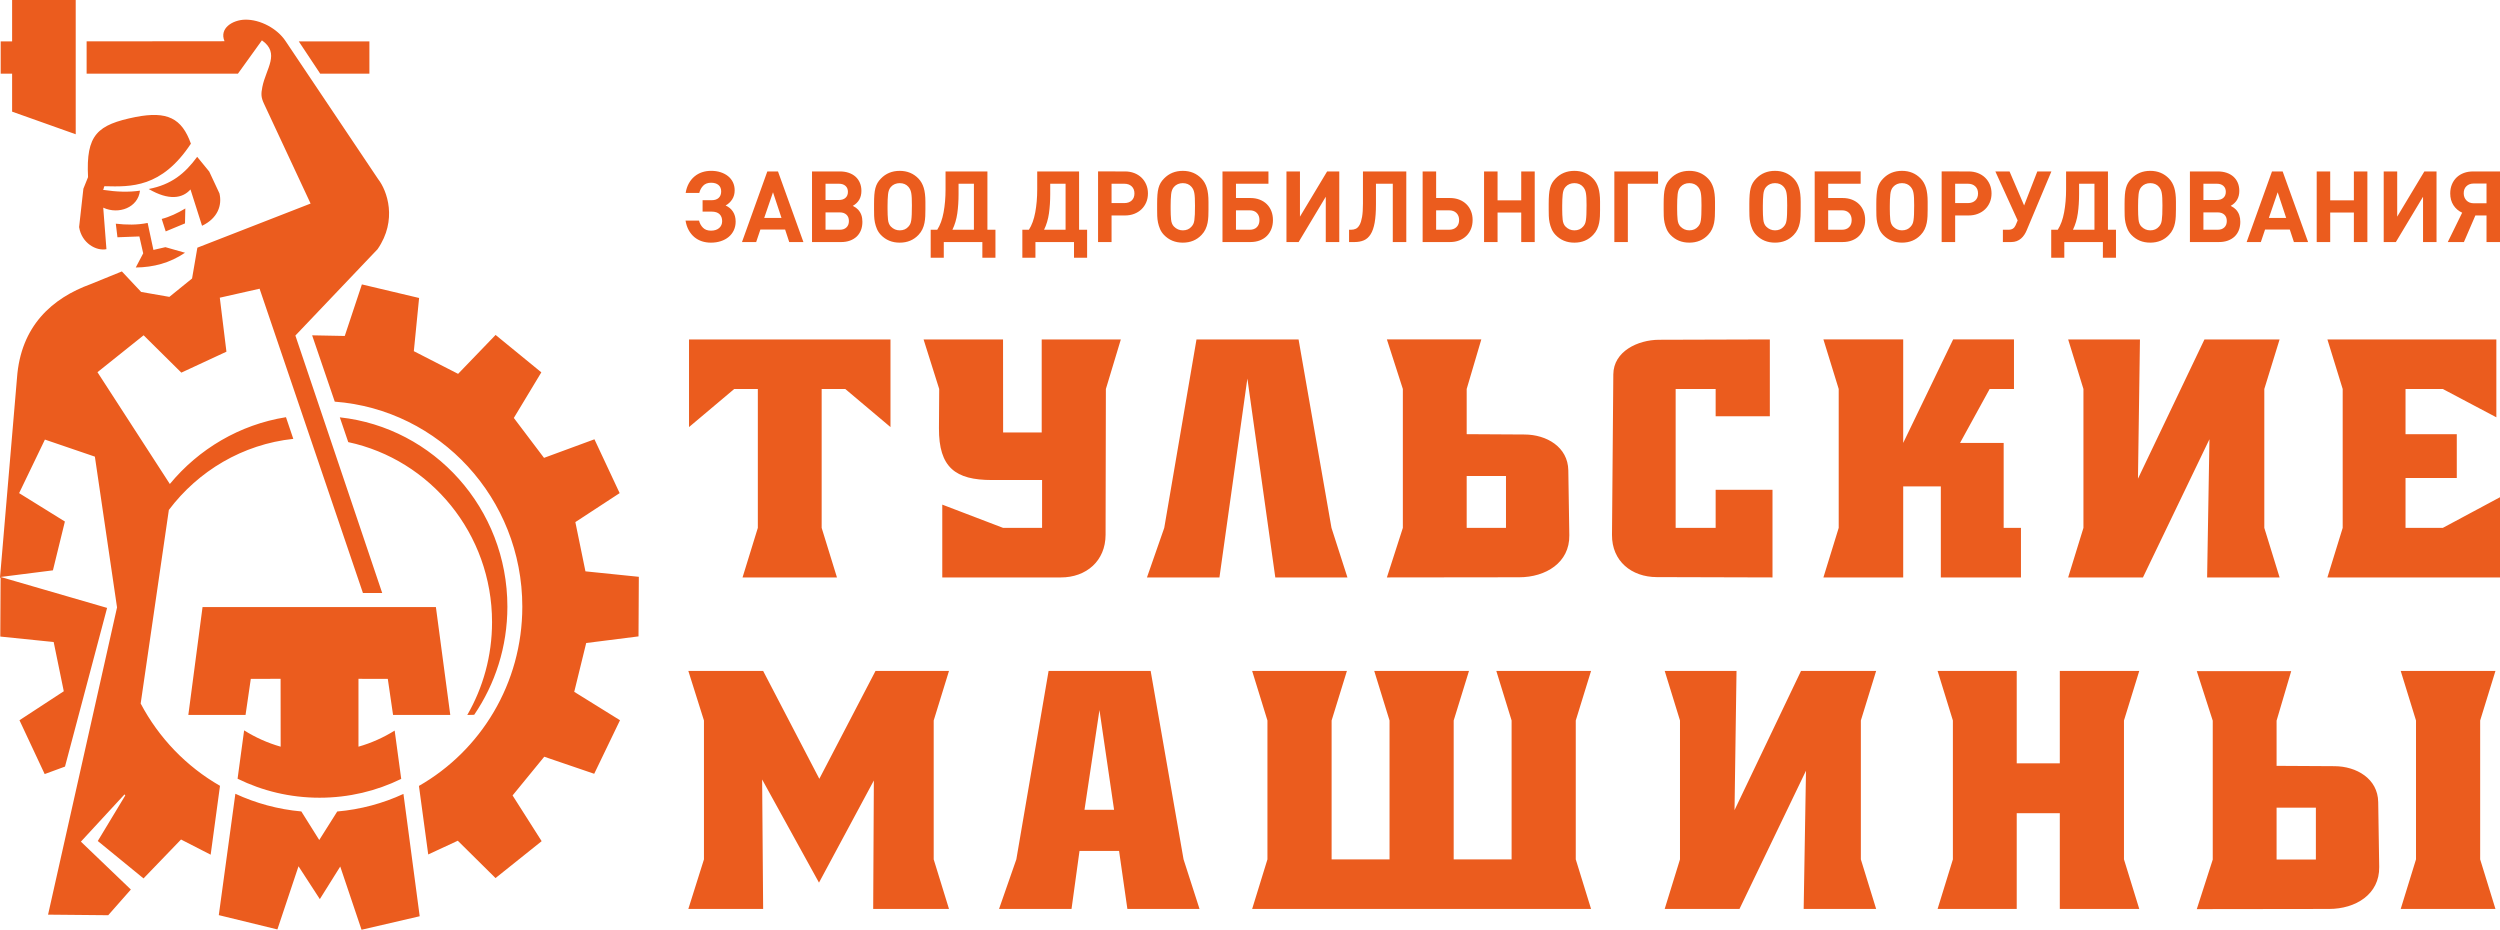 <svg width="242" height="90" viewBox="0 0 242 90" fill="none" xmlns="http://www.w3.org/2000/svg">
<g clip-path="url(#clip0_1_417)">
<path d="M241.56 64.946L240.08 69.744V83.188L241.56 87.985H232.389L233.869 83.188V69.744L232.389 64.946H241.56ZM241.647 32.857V40.395L236.465 37.655H232.855V42.028H237.817V46.27H232.855V51.099H236.465L242.001 48.13V55.896H225.292L226.772 51.099V37.655L225.292 32.857H241.647ZM97.102 41.864H100.837V32.857H108.497L107.049 37.655L107.02 51.768C107.015 54.292 105.16 55.896 102.691 55.896H91.212V48.847L97.102 51.099H100.873V46.466H96.008C92.505 46.466 90.866 45.274 90.891 41.44L90.915 37.655L89.402 32.858H97.094L97.102 41.864ZM86.199 41.341L81.822 37.654H79.537V51.098L81.018 55.896H71.878L73.358 51.098V37.654H71.073L66.697 41.341V32.857H86.199V41.341ZM125.701 32.857L128.888 51.098L130.432 55.896H123.449L120.746 36.643L118.042 55.896H111.026L112.699 51.098L115.821 32.857H125.701ZM147.066 55.88C149.619 55.876 151.95 54.467 151.91 51.817L151.813 45.535C151.778 43.251 149.688 42.073 147.597 42.06L141.975 42.027V37.654L143.391 32.856H134.251L135.796 37.654V51.098L134.251 55.896L147.066 55.88ZM141.975 46.074H145.779V51.099H141.975V46.074ZM171.32 40.297H166.075V37.655H162.203V51.099H166.075V47.411H171.578V55.896L160.37 55.864C157.946 55.856 156.02 54.327 156.041 51.768L156.169 36.235C156.188 34.011 158.543 32.896 160.595 32.89L171.32 32.857V40.297ZM194.952 37.655H192.597L189.732 42.875H193.955V51.098H195.629V55.896H187.872V47.085H184.23V55.896H176.506L177.987 51.098V37.654L176.506 32.856H184.23V42.875L189.064 32.856H194.953V37.654L194.952 37.655ZM201.677 37.655V51.099L200.197 55.896H207.438L213.874 42.518L213.649 55.896H220.665L219.185 51.099V37.655L220.665 32.857H213.392L206.955 46.335L207.148 32.857H200.197L201.677 37.655ZM225.464 87.986C228.016 87.983 230.348 86.574 230.307 83.923L230.211 77.642C230.176 75.358 228.085 74.179 225.995 74.166L220.373 74.134V69.761L221.789 64.965H212.649L214.194 69.761V83.206L212.649 88.003L225.464 87.986ZM220.373 78.18H224.177V83.205H220.373V78.18ZM79.311 75.389L84.75 64.946H91.862L90.382 69.744V83.188L91.862 87.985H84.525L84.589 75.552L79.278 85.439L73.775 75.454L73.872 87.985H66.631L68.143 83.188V69.744L66.631 64.946H73.872L79.311 75.389ZM111.383 64.946L114.569 83.187L116.113 87.984H109.13L108.326 82.372H104.496L103.724 87.984H96.708L98.381 83.187L101.503 64.946H111.383ZM104.979 78.391H107.843L106.428 68.732L104.979 78.391ZM130.381 64.946L128.9 69.744V83.188H134.507V69.744L133.026 64.946H142.198L140.717 69.744V83.188H146.323V69.744L144.843 64.946H154.015L152.534 69.744V83.188L154.015 87.985H121.208L122.688 83.188V69.744L121.208 64.946H130.381ZM162.623 69.744V83.188L161.142 87.985H168.383L174.82 74.605L174.595 87.985H181.611L180.131 83.188V69.744L181.611 64.946H174.338L167.902 78.423L168.095 64.946H161.144L162.624 69.744H162.623ZM195.219 64.946V73.888H199.389V64.946H207.08L205.6 69.744V83.188L207.08 87.985H199.389V78.717H195.219V87.985H187.559L189.04 83.188V69.744L187.559 64.946H195.219ZM7.329 0H1.172V4.005H0.067V7.133H1.172V10.807L7.33 12.997L7.329 0ZM35.758 4.005H28.921L30.996 7.133H35.758L35.758 4.005ZM18.231 69.204H23.769L24.277 65.717L27.162 65.708L27.168 72.279C25.907 71.919 24.72 71.384 23.631 70.7L22.997 75.381C25.396 76.559 28.088 77.219 30.933 77.219C33.779 77.219 36.446 76.565 38.838 75.397L38.204 70.72C37.124 71.394 35.948 71.923 34.7 72.279V65.71L37.539 65.717L38.048 69.205H43.586L42.195 58.765H19.606L18.231 69.203L18.231 69.204ZM29.169 78.548L30.903 81.312L32.645 78.553C34.913 78.355 37.072 77.766 39.053 76.851L40.626 88.693L34.997 90L32.935 83.88L30.96 87.034L28.895 83.855L26.852 89.969L21.179 88.585L22.783 76.837C24.758 77.752 26.908 78.344 29.169 78.548ZM41.453 82.712L44.314 81.382L47.966 84.997L52.432 81.425L49.617 76.999L52.683 73.251L57.519 74.902L60.016 69.719L55.586 66.969L56.744 62.244L61.808 61.603L61.839 55.835L56.671 55.306L55.694 50.539L59.982 47.734L57.542 42.523L52.66 44.321L49.739 40.457L52.401 36.043L47.974 32.422L44.344 36.189L40.059 33.993L40.569 28.844L35.031 27.53L33.373 32.521L30.214 32.459L32.405 38.88C42.557 39.643 50.56 48.238 50.56 58.727C50.56 66.173 46.526 72.665 40.553 76.076L41.452 82.711L41.453 82.712ZM33.71 42.797C41.662 44.499 47.63 51.654 47.63 60.223C47.63 63.501 46.757 66.573 45.233 69.21L45.902 69.192C47.928 66.22 49.115 62.614 49.115 58.727C49.115 49.216 42.013 41.39 32.894 40.398L33.71 42.797ZM0.059 55.851L0.028 61.619L5.196 62.147L6.174 66.914L1.885 69.719L4.325 74.93L6.292 74.206L10.367 58.845L0.059 55.851V55.922L0 55.914L1.644 36.598C2.002 31.557 5.043 28.86 8.784 27.501L11.797 26.274L13.662 28.26L16.396 28.737L18.592 26.958L19.105 23.975L30.066 19.704L25.55 10.03C25.267 9.423 25.26 9.103 25.394 8.421C25.745 6.637 27.145 5.164 25.354 3.905L23.031 7.132H8.385V4.004L21.733 3.991C21.198 2.719 22.54 1.93 23.715 1.904C25.194 1.87 26.844 2.769 27.638 3.97L36.606 17.342C37.465 18.439 38.504 21.291 36.548 24.122L28.593 32.481L36.997 57.402H35.132L25.128 27.948L21.277 28.817L21.919 34.043L17.554 36.071L13.902 32.456L9.435 36.028L16.44 46.851C19.235 43.468 23.189 41.102 27.682 40.384L28.391 42.482C23.485 43.007 19.186 45.591 16.345 49.363L13.617 68.1C15.378 71.438 18.049 74.207 21.296 76.067L20.392 82.734L17.523 81.264L13.893 85.031L9.466 81.41L12.128 76.996L12.054 76.897L7.831 81.472L12.667 86.106L10.476 88.593L4.652 88.538L11.329 58.797L9.184 44.202L4.348 42.551L1.851 47.735L6.281 50.484L5.123 55.209L0.059 55.851ZM20.255 16.61L21.243 18.722C21.512 19.851 21.097 21.119 19.558 21.856L18.439 18.338C17.661 19.216 16.341 19.431 14.393 18.295C16.575 17.877 17.887 16.816 19.087 15.181L20.255 16.61ZM9.993 20.102L10.303 24.121C9.316 24.319 7.907 23.541 7.657 21.983L8.071 18.27L8.523 17.147C8.314 13.029 9.409 12.075 13.136 11.323C16.178 10.736 17.599 11.434 18.479 13.907C15.636 18.216 12.648 18.084 10.145 18.026C10.012 18.023 10.08 18.362 9.949 18.375C11.33 18.583 12.458 18.611 13.549 18.457C13.369 20.084 11.5 20.799 9.995 20.103L9.993 20.102ZM17.907 21.625L17.939 20.181C17.21 20.625 16.384 21.009 15.654 21.193L16.04 22.4L17.907 21.625ZM13.49 22.887L11.369 22.968L11.21 21.653C12.248 21.772 13.254 21.79 14.292 21.581L14.851 24.194L16.012 23.925L17.91 24.465C16.457 25.45 14.867 25.877 13.142 25.893L13.862 24.521L13.491 22.887H13.49ZM68.813 23.489C68.504 23.489 68.214 23.444 67.942 23.355C67.671 23.266 67.428 23.131 67.213 22.952C66.999 22.772 66.817 22.55 66.669 22.284C66.521 22.019 66.418 21.709 66.361 21.357H67.668C67.738 21.632 67.865 21.863 68.052 22.048C68.238 22.234 68.496 22.327 68.824 22.327C69.158 22.327 69.421 22.242 69.615 22.073C69.807 21.904 69.904 21.681 69.904 21.405C69.904 21.118 69.818 20.892 69.648 20.729C69.477 20.566 69.221 20.484 68.881 20.484H68.01V19.38H68.89C69.18 19.38 69.406 19.306 69.567 19.157C69.729 19.009 69.809 18.797 69.809 18.525C69.809 18.26 69.722 18.053 69.549 17.907C69.375 17.761 69.137 17.689 68.834 17.689C68.506 17.689 68.25 17.785 68.067 17.977C67.884 18.169 67.758 18.403 67.688 18.677H66.372C66.429 18.325 66.532 18.016 66.68 17.749C66.828 17.483 67.011 17.259 67.229 17.079C67.447 16.898 67.691 16.762 67.963 16.672C68.234 16.582 68.527 16.537 68.843 16.537C69.171 16.537 69.474 16.582 69.751 16.671C70.029 16.761 70.268 16.887 70.472 17.049C70.676 17.212 70.833 17.41 70.948 17.644C71.059 17.878 71.116 18.137 71.116 18.425C71.116 18.758 71.035 19.049 70.876 19.297C70.717 19.547 70.505 19.745 70.241 19.892C70.543 20.027 70.779 20.225 70.951 20.488C71.123 20.752 71.211 21.072 71.211 21.45C71.211 21.757 71.15 22.039 71.032 22.292C70.913 22.544 70.747 22.759 70.534 22.936C70.321 23.113 70.069 23.249 69.775 23.345C69.482 23.441 69.162 23.489 68.815 23.489H68.813ZM76.397 23.431L76 22.222H73.604L73.197 23.431H71.824L74.277 16.595H75.309L77.77 23.431H76.397ZM74.826 18.611L73.974 21.099H75.65L74.826 18.611ZM82.553 19.927C82.685 19.997 82.787 20.058 82.856 20.109C82.925 20.161 82.994 20.222 83.064 20.292C83.209 20.452 83.315 20.628 83.381 20.82C83.448 21.012 83.48 21.23 83.48 21.472C83.48 21.774 83.433 22.044 83.338 22.284C83.243 22.524 83.106 22.729 82.928 22.899C82.748 23.068 82.53 23.199 82.276 23.292C82.02 23.386 81.735 23.431 81.42 23.431H78.603V16.595H81.306C81.62 16.595 81.908 16.64 82.166 16.73C82.423 16.82 82.642 16.946 82.822 17.109C83.001 17.272 83.139 17.469 83.237 17.7C83.335 17.93 83.384 18.189 83.384 18.477C83.384 19.13 83.107 19.614 82.551 19.927H82.553ZM81.205 19.36C81.477 19.36 81.691 19.29 81.846 19.149C82.002 19.009 82.079 18.816 82.079 18.573C82.079 18.329 82.002 18.137 81.846 17.997C81.691 17.856 81.477 17.785 81.205 17.785H79.911V19.36H81.205V19.36ZM81.29 22.24C81.562 22.24 81.778 22.166 81.935 22.015C82.095 21.864 82.174 21.658 82.174 21.395C82.174 21.132 82.095 20.927 81.935 20.78C81.778 20.633 81.561 20.559 81.29 20.559H79.911V22.24L81.29 22.24ZM89.579 20.263C89.579 20.487 89.574 20.71 89.565 20.93C89.555 21.151 89.53 21.367 89.489 21.578C89.448 21.79 89.382 21.993 89.29 22.188C89.199 22.384 89.072 22.567 88.908 22.74C88.434 23.239 87.83 23.489 87.093 23.489C86.356 23.489 85.748 23.239 85.269 22.74C85.105 22.567 84.979 22.379 84.891 22.174C84.803 21.969 84.737 21.759 84.692 21.545C84.649 21.331 84.624 21.116 84.617 20.902C84.611 20.687 84.608 20.487 84.608 20.302V19.736C84.608 19.397 84.617 19.104 84.636 18.857C84.655 18.611 84.69 18.394 84.74 18.205C84.791 18.016 84.858 17.85 84.944 17.706C85.028 17.562 85.136 17.422 85.269 17.288C85.748 16.789 86.356 16.539 87.093 16.539C87.824 16.539 88.428 16.789 88.908 17.288C89.142 17.532 89.31 17.829 89.417 18.181C89.525 18.533 89.579 18.984 89.579 19.535V20.265V20.263ZM88.272 19.888C88.272 19.606 88.267 19.369 88.258 19.173C88.249 18.978 88.231 18.813 88.207 18.679C88.181 18.544 88.146 18.432 88.102 18.343C88.056 18.253 88.003 18.17 87.939 18.093C87.731 17.85 87.449 17.728 87.094 17.728C86.923 17.728 86.764 17.759 86.619 17.819C86.472 17.88 86.346 17.971 86.239 18.093C86.086 18.26 85.994 18.5 85.962 18.813C85.93 19.127 85.915 19.495 85.915 19.917V20.263C85.915 20.621 85.929 20.949 85.957 21.247C85.986 21.545 86.079 21.774 86.238 21.933C86.478 22.177 86.763 22.298 87.093 22.298C87.448 22.298 87.731 22.177 87.939 21.933C88.008 21.857 88.065 21.772 88.111 21.679C88.155 21.586 88.188 21.464 88.21 21.314C88.232 21.164 88.248 20.975 88.257 20.747C88.267 20.52 88.272 20.234 88.272 19.888ZM95.092 24.948V23.43H91.358V24.948H90.09V22.24H90.725C91.009 21.799 91.214 21.237 91.34 20.555C91.466 19.874 91.529 19.136 91.529 18.342V16.595H95.582V22.24H96.359V24.948H95.092ZM94.275 17.785H92.789V18.775C92.789 19.453 92.748 20.08 92.666 20.657C92.583 21.233 92.426 21.761 92.192 22.241H94.275V17.786L94.275 17.785ZM103.964 24.948V23.43H100.23V24.948H98.963V22.24H99.598C99.882 21.799 100.087 21.237 100.213 20.555C100.339 19.874 100.402 19.136 100.402 18.342V16.595H104.455V22.24H105.232V24.948H103.964H103.964ZM103.148 17.785H101.661V18.775C101.661 19.453 101.62 20.08 101.539 20.657C101.456 21.233 101.299 21.761 101.065 22.241H103.148V17.786V17.785ZM108.901 16.595C109.221 16.595 109.519 16.648 109.794 16.753C110.067 16.859 110.302 17.006 110.498 17.195C110.694 17.384 110.845 17.608 110.955 17.867C111.066 18.126 111.121 18.412 111.121 18.726C111.121 19.039 111.065 19.326 110.955 19.585C110.844 19.844 110.692 20.068 110.496 20.257C110.3 20.446 110.067 20.593 109.796 20.698C109.524 20.804 109.224 20.857 108.896 20.857H107.599V23.43H106.292V16.594L108.901 16.595ZM108.834 19.658C109.132 19.658 109.371 19.574 109.548 19.409C109.726 19.242 109.814 19.015 109.814 18.726C109.814 18.438 109.725 18.21 109.548 18.04C109.371 17.871 109.132 17.786 108.834 17.786H107.599V19.659H108.834V19.658ZM116.982 20.263C116.982 20.487 116.977 20.71 116.968 20.93C116.958 21.151 116.933 21.367 116.892 21.578C116.85 21.79 116.785 21.993 116.693 22.188C116.602 22.384 116.475 22.567 116.311 22.74C115.838 23.239 115.233 23.489 114.496 23.489C113.759 23.489 113.152 23.239 112.672 22.74C112.508 22.567 112.383 22.379 112.294 22.174C112.206 21.969 112.14 21.759 112.095 21.545C112.051 21.331 112.027 21.116 112.019 20.902C112.013 20.687 112.01 20.487 112.01 20.302V19.736C112.01 19.397 112.019 19.104 112.038 18.857C112.057 18.611 112.092 18.394 112.143 18.205C112.193 18.016 112.261 17.85 112.347 17.706C112.431 17.562 112.539 17.422 112.672 17.288C113.152 16.789 113.759 16.539 114.496 16.539C115.227 16.539 115.831 16.789 116.311 17.288C116.545 17.532 116.713 17.829 116.82 18.181C116.928 18.533 116.981 18.984 116.981 19.535V20.265L116.982 20.263ZM115.675 19.888C115.675 19.606 115.67 19.369 115.661 19.173C115.651 18.978 115.634 18.813 115.609 18.679C115.583 18.544 115.548 18.432 115.505 18.343C115.46 18.253 115.405 18.17 115.342 18.093C115.134 17.85 114.852 17.728 114.497 17.728C114.326 17.728 114.167 17.759 114.021 17.819C113.875 17.88 113.749 17.971 113.641 18.093C113.488 18.26 113.396 18.5 113.365 18.813C113.333 19.127 113.318 19.495 113.318 19.917V20.263C113.318 20.621 113.332 20.949 113.36 21.247C113.389 21.545 113.482 21.774 113.642 21.933C113.882 22.177 114.167 22.298 114.497 22.298C114.852 22.298 115.135 22.177 115.342 21.933C115.412 21.857 115.468 21.772 115.514 21.679C115.559 21.586 115.592 21.464 115.614 21.314C115.636 21.164 115.652 20.975 115.662 20.747C115.671 20.52 115.676 20.234 115.676 19.888H115.675ZM123.222 21.299C123.222 21.613 123.171 21.9 123.071 22.159C122.97 22.417 122.827 22.642 122.64 22.831C122.454 23.02 122.225 23.167 121.953 23.272C121.682 23.378 121.376 23.43 121.035 23.43H118.336V16.595H122.786V17.785H119.642V19.168H121.028C121.37 19.168 121.675 19.221 121.945 19.327C122.213 19.432 122.443 19.579 122.633 19.768C122.822 19.957 122.969 20.181 123.069 20.44C123.171 20.699 123.221 20.986 123.221 21.299H123.222ZM121.915 21.299C121.915 21.018 121.834 20.791 121.667 20.618C121.502 20.445 121.269 20.359 120.97 20.359H119.642V22.241H120.97C121.269 22.241 121.502 22.156 121.667 21.986C121.833 21.817 121.915 21.587 121.915 21.299ZM128.335 23.431V19.044L125.706 23.431H124.529V16.595H125.836V20.973L128.465 16.595H129.642V23.431H128.335ZM134.822 23.431V17.786H133.193V19.773C133.193 20.49 133.151 21.084 133.067 21.554C132.982 22.024 132.853 22.399 132.676 22.678C132.501 22.956 132.283 23.151 132.022 23.263C131.761 23.375 131.457 23.431 131.11 23.431H130.589V22.24H130.779C130.949 22.24 131.104 22.208 131.242 22.145C131.381 22.081 131.503 21.956 131.607 21.77C131.711 21.585 131.791 21.327 131.848 20.997C131.906 20.668 131.934 20.234 131.934 19.696V16.595H136.129V23.43L134.822 23.431ZM142.549 21.299C142.549 21.613 142.497 21.9 142.393 22.159C142.289 22.417 142.141 22.642 141.948 22.831C141.755 23.02 141.525 23.167 141.257 23.272C140.988 23.378 140.69 23.43 140.362 23.43H137.711V16.595H139.018V19.168H140.357C140.686 19.168 140.985 19.221 141.255 19.326C141.523 19.431 141.755 19.578 141.947 19.767C142.14 19.956 142.29 20.18 142.393 20.44C142.498 20.698 142.55 20.985 142.55 21.299L142.549 21.299ZM141.242 21.299C141.242 21.018 141.155 20.791 140.98 20.618C140.804 20.445 140.563 20.359 140.258 20.359H139.017V22.241H140.258C140.563 22.241 140.804 22.156 140.98 21.986C141.155 21.817 141.242 21.587 141.242 21.299ZM147.255 23.431V20.571H144.964V23.431H143.657V16.595H144.964V19.389H147.255V16.595H148.561V23.431H147.255ZM154.886 20.263C154.886 20.487 154.882 20.71 154.872 20.93C154.863 21.151 154.837 21.367 154.796 21.578C154.755 21.79 154.689 21.993 154.597 22.188C154.506 22.384 154.379 22.567 154.215 22.74C153.742 23.239 153.137 23.489 152.4 23.489C151.663 23.489 151.056 23.239 150.576 22.74C150.412 22.567 150.287 22.379 150.199 22.174C150.11 21.969 150.044 21.759 150 21.545C149.955 21.331 149.931 21.116 149.924 20.902C149.917 20.687 149.914 20.487 149.914 20.302V19.736C149.914 19.397 149.924 19.104 149.943 18.857C149.962 18.611 149.997 18.394 150.047 18.205C150.097 18.016 150.165 17.85 150.25 17.706C150.334 17.562 150.443 17.422 150.575 17.288C151.055 16.789 151.662 16.539 152.399 16.539C153.13 16.539 153.735 16.789 154.214 17.288C154.448 17.532 154.617 17.829 154.724 18.181C154.831 18.533 154.885 18.984 154.885 19.535V20.265L154.886 20.263ZM153.58 19.888C153.58 19.606 153.575 19.369 153.565 19.173C153.556 18.978 153.538 18.813 153.513 18.679C153.488 18.544 153.453 18.432 153.408 18.343C153.362 18.253 153.309 18.17 153.246 18.093C153.037 17.85 152.755 17.728 152.4 17.728C152.23 17.728 152.071 17.759 151.925 17.819C151.778 17.88 151.652 17.971 151.544 18.093C151.391 18.26 151.3 18.5 151.269 18.813C151.237 19.127 151.221 19.495 151.221 19.917V20.263C151.221 20.621 151.235 20.949 151.264 21.247C151.292 21.545 151.385 21.774 151.544 21.933C151.785 22.177 152.07 22.298 152.399 22.298C152.755 22.298 153.037 22.177 153.245 21.933C153.315 21.857 153.371 21.772 153.417 21.679C153.461 21.586 153.495 21.464 153.517 21.314C153.539 21.164 153.555 20.975 153.564 20.747C153.574 20.52 153.579 20.234 153.579 19.888H153.58ZM157.575 17.785V23.43H156.268V16.595H160.501V17.785H157.575ZM166.012 20.262C166.012 20.486 166.007 20.709 165.998 20.929C165.988 21.15 165.963 21.366 165.923 21.578C165.881 21.789 165.815 21.992 165.724 22.187C165.632 22.383 165.506 22.567 165.342 22.739C164.868 23.238 164.264 23.488 163.527 23.488C162.79 23.488 162.183 23.238 161.703 22.739C161.539 22.567 161.413 22.378 161.325 22.173C161.237 21.968 161.171 21.758 161.126 21.545C161.082 21.33 161.057 21.115 161.051 20.901C161.045 20.686 161.042 20.486 161.042 20.301V19.735C161.042 19.396 161.051 19.103 161.07 18.857C161.089 18.61 161.124 18.393 161.175 18.204C161.226 18.015 161.293 17.849 161.378 17.705C161.462 17.561 161.571 17.421 161.703 17.287C162.183 16.788 162.791 16.538 163.528 16.538C164.258 16.538 164.863 16.788 165.343 17.287C165.576 17.531 165.745 17.828 165.852 18.18C165.96 18.532 166.013 18.983 166.013 19.534V20.264L166.012 20.262ZM164.705 19.888C164.705 19.605 164.701 19.368 164.691 19.172C164.682 18.977 164.664 18.812 164.64 18.678C164.614 18.543 164.579 18.431 164.535 18.342C164.49 18.252 164.436 18.17 164.373 18.092C164.164 17.849 163.881 17.728 163.526 17.728C163.356 17.728 163.196 17.758 163.051 17.818C162.905 17.88 162.778 17.97 162.671 18.092C162.518 18.259 162.426 18.499 162.394 18.812C162.363 19.126 162.347 19.495 162.347 19.916V20.262C162.347 20.62 162.361 20.948 162.39 21.246C162.418 21.545 162.512 21.773 162.671 21.933C162.911 22.176 163.196 22.297 163.526 22.297C163.881 22.297 164.164 22.176 164.373 21.933C164.441 21.856 164.499 21.771 164.545 21.678C164.589 21.585 164.622 21.463 164.644 21.313C164.666 21.163 164.682 20.974 164.691 20.747C164.701 20.519 164.705 20.233 164.705 19.888ZM174.307 20.262C174.307 20.486 174.303 20.709 174.293 20.929C174.284 21.15 174.258 21.366 174.217 21.578C174.176 21.789 174.11 21.992 174.018 22.187C173.927 22.383 173.8 22.567 173.636 22.739C173.163 23.238 172.558 23.488 171.821 23.488C171.084 23.488 170.477 23.238 169.997 22.739C169.833 22.567 169.708 22.378 169.62 22.173C169.531 21.968 169.465 21.758 169.421 21.545C169.376 21.33 169.351 21.115 169.345 20.901C169.338 20.686 169.335 20.486 169.335 20.301V19.735C169.335 19.396 169.345 19.103 169.364 18.857C169.383 18.61 169.418 18.393 169.467 18.204C169.518 18.015 169.586 17.849 169.671 17.705C169.755 17.561 169.864 17.421 169.996 17.287C170.476 16.788 171.083 16.538 171.82 16.538C172.551 16.538 173.156 16.788 173.635 17.287C173.869 17.531 174.038 17.828 174.145 18.18C174.253 18.532 174.306 18.983 174.306 19.534V20.264L174.307 20.262ZM173 19.888C173 19.605 172.996 19.368 172.986 19.172C172.977 18.977 172.959 18.812 172.934 18.678C172.909 18.543 172.874 18.431 172.83 18.342C172.784 18.252 172.73 18.17 172.668 18.092C172.459 17.849 172.177 17.728 171.822 17.728C171.652 17.728 171.492 17.758 171.347 17.818C171.201 17.88 171.075 17.97 170.967 18.092C170.814 18.259 170.722 18.499 170.691 18.812C170.659 19.126 170.644 19.495 170.644 19.916V20.262C170.644 20.62 170.658 20.948 170.686 21.246C170.715 21.545 170.808 21.773 170.967 21.933C171.207 22.176 171.492 22.297 171.822 22.297C172.177 22.297 172.46 22.176 172.668 21.933C172.737 21.856 172.794 21.771 172.84 21.678C172.884 21.585 172.917 21.463 172.939 21.313C172.961 21.163 172.977 20.974 172.986 20.747C172.996 20.519 173 20.233 173 19.888ZM180.547 21.299C180.547 21.612 180.497 21.899 180.396 22.158C180.295 22.416 180.152 22.641 179.966 22.83C179.779 23.019 179.55 23.166 179.279 23.271C179.008 23.377 178.701 23.43 178.36 23.43H175.662V16.594H180.112V17.785H176.969V19.168H178.355C178.697 19.168 179.001 19.221 179.271 19.326C179.539 19.431 179.77 19.578 179.959 19.767C180.149 19.956 180.295 20.18 180.396 20.44C180.497 20.698 180.547 20.985 180.547 21.299ZM179.241 21.299C179.241 21.017 179.159 20.79 178.993 20.617C178.827 20.445 178.595 20.358 178.295 20.358H176.968V22.24H178.295C178.595 22.24 178.827 22.155 178.993 21.986C179.158 21.816 179.241 21.587 179.241 21.299V21.299ZM186.598 20.262C186.598 20.486 186.593 20.709 186.584 20.929C186.574 21.15 186.549 21.366 186.508 21.578C186.467 21.789 186.401 21.992 186.309 22.187C186.218 22.383 186.091 22.567 185.927 22.739C185.454 23.238 184.849 23.488 184.112 23.488C183.375 23.488 182.767 23.238 182.288 22.739C182.124 22.567 181.998 22.378 181.91 22.173C181.822 21.968 181.756 21.758 181.712 21.545C181.667 21.33 181.642 21.115 181.635 20.901C181.629 20.686 181.626 20.486 181.626 20.301V19.735C181.626 19.396 181.635 19.103 181.655 18.857C181.674 18.61 181.708 18.393 181.758 18.204C181.809 18.015 181.876 17.849 181.962 17.705C182.046 17.561 182.155 17.421 182.287 17.287C182.767 16.788 183.374 16.538 184.111 16.538C184.842 16.538 185.447 16.788 185.926 17.287C186.16 17.531 186.329 17.828 186.436 18.18C186.543 18.532 186.597 18.983 186.597 19.534V20.264L186.598 20.262ZM185.291 19.888C185.291 19.605 185.287 19.368 185.277 19.172C185.268 18.977 185.25 18.812 185.225 18.678C185.199 18.543 185.165 18.431 185.121 18.342C185.075 18.252 185.022 18.17 184.958 18.092C184.75 17.849 184.468 17.728 184.113 17.728C183.942 17.728 183.783 17.758 183.638 17.818C183.492 17.88 183.365 17.97 183.258 18.092C183.105 18.259 183.013 18.499 182.982 18.812C182.95 19.126 182.934 19.495 182.934 19.916V20.262C182.934 20.62 182.949 20.948 182.977 21.246C183.006 21.545 183.098 21.773 183.258 21.933C183.498 22.176 183.783 22.297 184.113 22.297C184.468 22.297 184.751 22.176 184.958 21.933C185.027 21.856 185.084 21.771 185.13 21.678C185.175 21.585 185.208 21.463 185.229 21.313C185.252 21.163 185.268 20.974 185.277 20.747C185.287 20.519 185.291 20.233 185.291 19.888ZM190.561 16.595C190.882 16.595 191.18 16.648 191.455 16.753C191.728 16.859 191.963 17.006 192.158 17.195C192.354 17.384 192.505 17.608 192.616 17.867C192.726 18.126 192.781 18.412 192.781 18.726C192.781 19.039 192.726 19.326 192.616 19.585C192.505 19.844 192.352 20.068 192.157 20.257C191.961 20.446 191.727 20.593 191.456 20.698C191.184 20.804 190.885 20.857 190.557 20.857H189.259V23.43H187.952V16.594L190.561 16.595ZM190.495 19.658C190.793 19.658 191.031 19.574 191.208 19.409C191.386 19.242 191.474 19.015 191.474 18.726C191.474 18.438 191.386 18.21 191.208 18.04C191.031 17.871 190.793 17.786 190.495 17.786H189.259V19.659H190.495V19.658ZM196.19 22.279C196.127 22.433 196.049 22.58 195.958 22.72C195.867 22.861 195.759 22.985 195.637 23.09C195.514 23.196 195.373 23.279 195.215 23.34C195.057 23.401 194.88 23.43 194.685 23.43H193.88V22.24H194.41C194.593 22.24 194.739 22.203 194.85 22.13C194.961 22.056 195.047 21.949 195.11 21.808L195.309 21.338L193.15 16.595H194.523L195.934 19.888L197.212 16.595H198.575L196.189 22.279H196.19ZM203.559 24.948V23.43H199.825V24.948H198.558V22.24H199.192C199.476 21.799 199.681 21.237 199.807 20.555C199.933 19.874 199.997 19.136 199.997 18.342V16.595H204.05V22.24H204.826V24.948H203.559ZM202.743 17.785H201.256V18.775C201.256 19.453 201.215 20.08 201.133 20.657C201.051 21.233 200.893 21.761 200.66 22.241H202.743V17.786V17.785ZM210.631 20.262C210.631 20.486 210.626 20.709 210.616 20.929C210.607 21.15 210.581 21.366 210.54 21.578C210.499 21.789 210.433 21.992 210.341 22.187C210.25 22.383 210.123 22.567 209.959 22.739C209.486 23.238 208.882 23.488 208.145 23.488C207.408 23.488 206.8 23.238 206.32 22.739C206.156 22.567 206.032 22.378 205.943 22.173C205.855 21.968 205.788 21.758 205.744 21.545C205.7 21.33 205.675 21.115 205.669 20.901C205.662 20.686 205.659 20.486 205.659 20.301V19.735C205.659 19.396 205.669 19.103 205.688 18.857C205.707 18.61 205.742 18.393 205.792 18.204C205.842 18.015 205.91 17.849 205.996 17.705C206.08 17.561 206.189 17.421 206.321 17.287C206.8 16.788 207.408 16.538 208.145 16.538C208.876 16.538 209.481 16.788 209.96 17.287C210.194 17.531 210.363 17.828 210.47 18.18C210.577 18.532 210.631 18.983 210.631 19.534V20.264V20.262ZM209.324 19.888C209.324 19.605 209.319 19.368 209.309 19.172C209.3 18.977 209.283 18.812 209.257 18.678C209.233 18.543 209.197 18.431 209.153 18.342C209.108 18.252 209.054 18.17 208.991 18.092C208.782 17.849 208.5 17.728 208.145 17.728C207.975 17.728 207.816 17.758 207.67 17.818C207.523 17.88 207.397 17.97 207.289 18.092C207.136 18.259 207.045 18.499 207.014 18.812C206.982 19.126 206.966 19.495 206.966 19.916V20.262C206.966 20.62 206.98 20.948 207.009 21.246C207.037 21.545 207.13 21.773 207.289 21.933C207.53 22.176 207.815 22.297 208.145 22.297C208.5 22.297 208.782 22.176 208.99 21.933C209.06 21.856 209.116 21.771 209.162 21.678C209.206 21.585 209.24 21.463 209.261 21.313C209.283 21.163 209.299 20.974 209.309 20.747C209.318 20.519 209.324 20.233 209.324 19.888ZM215.933 19.926C216.066 19.996 216.167 20.057 216.236 20.109C216.306 20.16 216.375 20.221 216.444 20.291C216.589 20.451 216.696 20.627 216.761 20.819C216.828 21.011 216.861 21.229 216.861 21.471C216.861 21.773 216.814 22.043 216.719 22.283C216.624 22.523 216.487 22.728 216.309 22.898C216.129 23.067 215.911 23.198 215.657 23.291C215.401 23.385 215.115 23.43 214.801 23.43H211.984V16.595H214.687C215.002 16.595 215.289 16.64 215.547 16.729C215.805 16.819 216.024 16.945 216.204 17.108C216.383 17.271 216.521 17.468 216.619 17.699C216.717 17.929 216.765 18.188 216.765 18.477C216.765 19.129 216.489 19.613 215.933 19.926ZM214.585 19.36C214.857 19.36 215.071 19.289 215.226 19.148C215.382 19.008 215.459 18.816 215.459 18.572C215.459 18.329 215.382 18.137 215.226 17.996C215.072 17.855 214.857 17.785 214.585 17.785H213.291V19.359L214.585 19.36ZM214.671 22.24C214.943 22.24 215.158 22.165 215.316 22.014C215.475 21.864 215.554 21.657 215.554 21.394C215.554 21.131 215.475 20.927 215.316 20.78C215.158 20.633 214.942 20.559 214.671 20.559H213.291V22.239H214.671V22.24ZM222.05 23.43L221.653 22.221H219.257L218.85 23.43H217.476L219.929 16.595H220.961L223.423 23.43H222.05ZM220.479 18.611L219.626 21.098H221.302L220.479 18.611ZM227.855 23.43V20.57H225.564V23.43H224.257V16.595H225.564V19.389H227.855V16.595H229.162V23.43H227.855ZM234.55 23.43V19.043L231.92 23.43H230.743V16.595H232.049V20.972L234.678 16.595H235.856V23.43H234.549H234.55ZM238.507 23.43H236.945L238.337 20.589C237.977 20.423 237.695 20.179 237.49 19.86C237.285 19.54 237.182 19.162 237.182 18.726C237.182 18.4 237.238 18.106 237.348 17.843C237.458 17.581 237.611 17.357 237.805 17.171C238.001 16.985 238.235 16.843 238.504 16.743C238.776 16.644 239.072 16.595 239.393 16.595H242.002V23.43H240.695V20.858H239.615L238.507 23.43ZM240.695 17.766H239.464C239.168 17.766 238.931 17.851 238.754 18.021C238.577 18.19 238.488 18.419 238.488 18.707C238.488 18.988 238.577 19.221 238.754 19.403C238.931 19.585 239.168 19.677 239.464 19.677H240.695V17.766Z" fill="#EB5C1E"/>
</g>
<defs>
<clipPath id="clip0_1_417">
<rect width="242" height="90" fill="white"/>
</clipPath>
</defs>
</svg>
